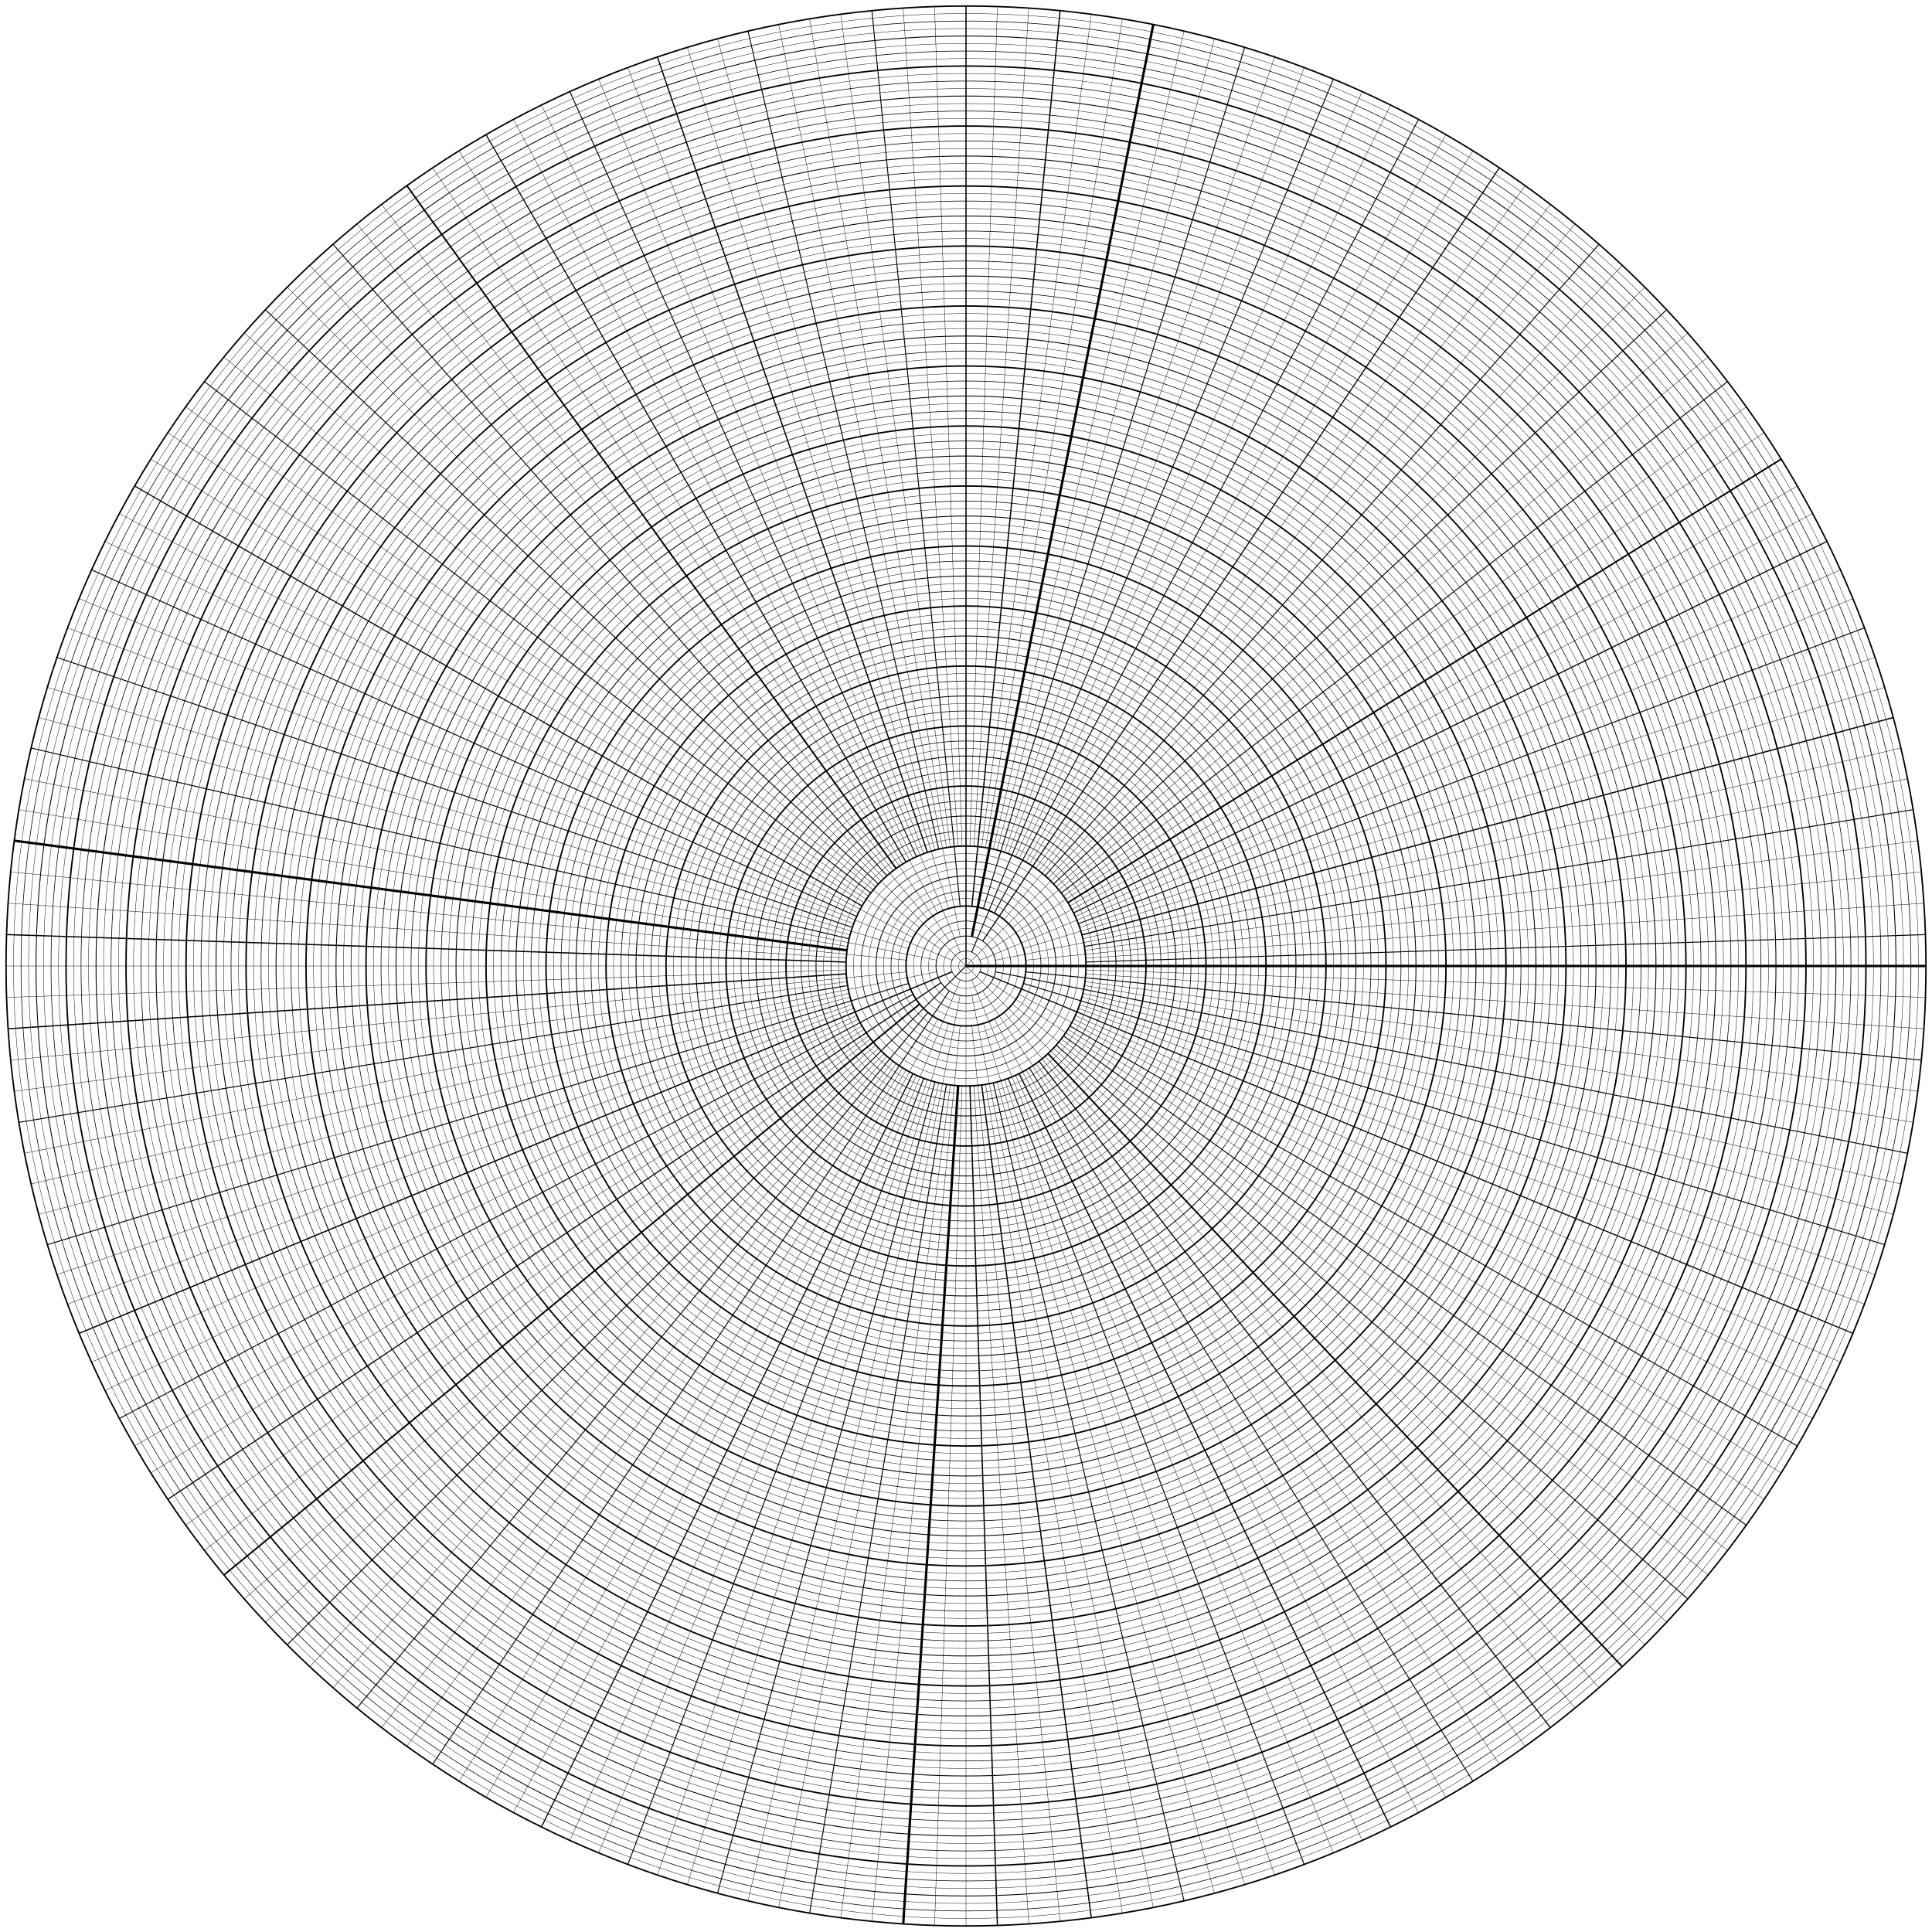 <?xml version="1.0" encoding="UTF-8"?>
<svg xmlns="http://www.w3.org/2000/svg" xmlns:ev="http://www.w3.org/2001/xml-events" xmlns:xlink="http://www.w3.org/1999/xlink" height="1600" version="1.1" width="1600">
  <defs></defs>
  <g>
    <circle cx="800.0" cy="800.0" fill="none" r="6.211" stroke="black" stroke-width="0.3"></circle>
    <circle cx="800.0" cy="800.0" fill="none" r="12.422" stroke="black" stroke-width="0.5"></circle>
    <circle cx="800.0" cy="800.0" fill="none" r="18.633" stroke="black" stroke-width="0.3"></circle>
    <circle cx="800.0" cy="800.0" fill="none" r="24.844" stroke="black" stroke-width="0.7"></circle>
    <circle cx="800.0" cy="800.0" fill="none" r="31.055" stroke="black" stroke-width="0.3"></circle>
    <circle cx="800.0" cy="800.0" fill="none" r="37.266" stroke="black" stroke-width="0.5"></circle>
    <circle cx="800.0" cy="800.0" fill="none" r="43.477" stroke="black" stroke-width="0.3"></circle>
    <circle cx="800.0" cy="800.0" fill="none" r="49.688" stroke="black" stroke-width="1.2"></circle>
    <circle cx="800.0" cy="800.0" fill="none" r="55.898" stroke="black" stroke-width="0.3"></circle>
    <circle cx="800.0" cy="800.0" fill="none" r="62.109" stroke="black" stroke-width="0.5"></circle>
    <circle cx="800.0" cy="800.0" fill="none" r="68.32" stroke="black" stroke-width="0.3"></circle>
    <circle cx="800.0" cy="800.0" fill="none" r="74.531" stroke="black" stroke-width="0.7"></circle>
    <circle cx="800.0" cy="800.0" fill="none" r="80.742" stroke="black" stroke-width="0.3"></circle>
    <circle cx="800.0" cy="800.0" fill="none" r="86.953" stroke="black" stroke-width="0.5"></circle>
    <circle cx="800.0" cy="800.0" fill="none" r="93.164" stroke="black" stroke-width="0.3"></circle>
    <circle cx="800.0" cy="800.0" fill="none" r="99.375" stroke="black" stroke-width="1.2"></circle>
    <circle cx="800.0" cy="800.0" fill="none" r="105.586" stroke="black" stroke-width="0.3"></circle>
    <circle cx="800.0" cy="800.0" fill="none" r="111.797" stroke="black" stroke-width="0.5"></circle>
    <circle cx="800.0" cy="800.0" fill="none" r="118.008" stroke="black" stroke-width="0.3"></circle>
    <circle cx="800.0" cy="800.0" fill="none" r="124.219" stroke="black" stroke-width="0.7"></circle>
    <circle cx="800.0" cy="800.0" fill="none" r="130.43" stroke="black" stroke-width="0.3"></circle>
    <circle cx="800.0" cy="800.0" fill="none" r="136.641" stroke="black" stroke-width="0.5"></circle>
    <circle cx="800.0" cy="800.0" fill="none" r="142.852" stroke="black" stroke-width="0.3"></circle>
    <circle cx="800.0" cy="800.0" fill="none" r="149.062" stroke="black" stroke-width="1.2"></circle>
    <circle cx="800.0" cy="800.0" fill="none" r="155.273" stroke="black" stroke-width="0.3"></circle>
    <circle cx="800.0" cy="800.0" fill="none" r="161.484" stroke="black" stroke-width="0.5"></circle>
    <circle cx="800.0" cy="800.0" fill="none" r="167.695" stroke="black" stroke-width="0.3"></circle>
    <circle cx="800.0" cy="800.0" fill="none" r="173.906" stroke="black" stroke-width="0.7"></circle>
    <circle cx="800.0" cy="800.0" fill="none" r="180.117" stroke="black" stroke-width="0.3"></circle>
    <circle cx="800.0" cy="800.0" fill="none" r="186.328" stroke="black" stroke-width="0.5"></circle>
    <circle cx="800.0" cy="800.0" fill="none" r="192.539" stroke="black" stroke-width="0.3"></circle>
    <circle cx="800.0" cy="800.0" fill="none" r="198.75" stroke="black" stroke-width="1.2"></circle>
    <circle cx="800.0" cy="800.0" fill="none" r="204.961" stroke="black" stroke-width="0.3"></circle>
    <circle cx="800.0" cy="800.0" fill="none" r="211.172" stroke="black" stroke-width="0.5"></circle>
    <circle cx="800.0" cy="800.0" fill="none" r="217.383" stroke="black" stroke-width="0.3"></circle>
    <circle cx="800.0" cy="800.0" fill="none" r="223.594" stroke="black" stroke-width="0.7"></circle>
    <circle cx="800.0" cy="800.0" fill="none" r="229.805" stroke="black" stroke-width="0.3"></circle>
    <circle cx="800.0" cy="800.0" fill="none" r="236.016" stroke="black" stroke-width="0.5"></circle>
    <circle cx="800.0" cy="800.0" fill="none" r="242.227" stroke="black" stroke-width="0.3"></circle>
    <circle cx="800.0" cy="800.0" fill="none" r="248.438" stroke="black" stroke-width="1.2"></circle>
    <circle cx="800.0" cy="800.0" fill="none" r="254.648" stroke="black" stroke-width="0.3"></circle>
    <circle cx="800.0" cy="800.0" fill="none" r="260.859" stroke="black" stroke-width="0.5"></circle>
    <circle cx="800.0" cy="800.0" fill="none" r="267.07" stroke="black" stroke-width="0.3"></circle>
    <circle cx="800.0" cy="800.0" fill="none" r="273.281" stroke="black" stroke-width="0.7"></circle>
    <circle cx="800.0" cy="800.0" fill="none" r="279.492" stroke="black" stroke-width="0.3"></circle>
    <circle cx="800.0" cy="800.0" fill="none" r="285.703" stroke="black" stroke-width="0.5"></circle>
    <circle cx="800.0" cy="800.0" fill="none" r="291.914" stroke="black" stroke-width="0.3"></circle>
    <circle cx="800.0" cy="800.0" fill="none" r="298.125" stroke="black" stroke-width="1.2"></circle>
    <circle cx="800.0" cy="800.0" fill="none" r="304.336" stroke="black" stroke-width="0.3"></circle>
    <circle cx="800.0" cy="800.0" fill="none" r="310.547" stroke="black" stroke-width="0.5"></circle>
    <circle cx="800.0" cy="800.0" fill="none" r="316.758" stroke="black" stroke-width="0.3"></circle>
    <circle cx="800.0" cy="800.0" fill="none" r="322.969" stroke="black" stroke-width="0.7"></circle>
    <circle cx="800.0" cy="800.0" fill="none" r="329.18" stroke="black" stroke-width="0.3"></circle>
    <circle cx="800.0" cy="800.0" fill="none" r="335.391" stroke="black" stroke-width="0.5"></circle>
    <circle cx="800.0" cy="800.0" fill="none" r="341.602" stroke="black" stroke-width="0.3"></circle>
    <circle cx="800.0" cy="800.0" fill="none" r="347.812" stroke="black" stroke-width="1.2"></circle>
    <circle cx="800.0" cy="800.0" fill="none" r="354.023" stroke="black" stroke-width="0.3"></circle>
    <circle cx="800.0" cy="800.0" fill="none" r="360.234" stroke="black" stroke-width="0.5"></circle>
    <circle cx="800.0" cy="800.0" fill="none" r="366.445" stroke="black" stroke-width="0.3"></circle>
    <circle cx="800.0" cy="800.0" fill="none" r="372.656" stroke="black" stroke-width="0.7"></circle>
    <circle cx="800.0" cy="800.0" fill="none" r="378.867" stroke="black" stroke-width="0.3"></circle>
    <circle cx="800.0" cy="800.0" fill="none" r="385.078" stroke="black" stroke-width="0.5"></circle>
    <circle cx="800.0" cy="800.0" fill="none" r="391.289" stroke="black" stroke-width="0.3"></circle>
    <circle cx="800.0" cy="800.0" fill="none" r="397.5" stroke="black" stroke-width="1.2"></circle>
    <circle cx="800.0" cy="800.0" fill="none" r="403.711" stroke="black" stroke-width="0.3"></circle>
    <circle cx="800.0" cy="800.0" fill="none" r="409.922" stroke="black" stroke-width="0.5"></circle>
    <circle cx="800.0" cy="800.0" fill="none" r="416.133" stroke="black" stroke-width="0.3"></circle>
    <circle cx="800.0" cy="800.0" fill="none" r="422.344" stroke="black" stroke-width="0.7"></circle>
    <circle cx="800.0" cy="800.0" fill="none" r="428.555" stroke="black" stroke-width="0.3"></circle>
    <circle cx="800.0" cy="800.0" fill="none" r="434.766" stroke="black" stroke-width="0.5"></circle>
    <circle cx="800.0" cy="800.0" fill="none" r="440.977" stroke="black" stroke-width="0.3"></circle>
    <circle cx="800.0" cy="800.0" fill="none" r="447.188" stroke="black" stroke-width="1.2"></circle>
    <circle cx="800.0" cy="800.0" fill="none" r="453.398" stroke="black" stroke-width="0.3"></circle>
    <circle cx="800.0" cy="800.0" fill="none" r="459.609" stroke="black" stroke-width="0.5"></circle>
    <circle cx="800.0" cy="800.0" fill="none" r="465.82" stroke="black" stroke-width="0.3"></circle>
    <circle cx="800.0" cy="800.0" fill="none" r="472.031" stroke="black" stroke-width="0.7"></circle>
    <circle cx="800.0" cy="800.0" fill="none" r="478.242" stroke="black" stroke-width="0.3"></circle>
    <circle cx="800.0" cy="800.0" fill="none" r="484.453" stroke="black" stroke-width="0.5"></circle>
    <circle cx="800.0" cy="800.0" fill="none" r="490.664" stroke="black" stroke-width="0.3"></circle>
    <circle cx="800.0" cy="800.0" fill="none" r="496.875" stroke="black" stroke-width="1.2"></circle>
    <circle cx="800.0" cy="800.0" fill="none" r="503.086" stroke="black" stroke-width="0.3"></circle>
    <circle cx="800.0" cy="800.0" fill="none" r="509.297" stroke="black" stroke-width="0.5"></circle>
    <circle cx="800.0" cy="800.0" fill="none" r="515.508" stroke="black" stroke-width="0.3"></circle>
    <circle cx="800.0" cy="800.0" fill="none" r="521.719" stroke="black" stroke-width="0.7"></circle>
    <circle cx="800.0" cy="800.0" fill="none" r="527.93" stroke="black" stroke-width="0.3"></circle>
    <circle cx="800.0" cy="800.0" fill="none" r="534.141" stroke="black" stroke-width="0.5"></circle>
    <circle cx="800.0" cy="800.0" fill="none" r="540.352" stroke="black" stroke-width="0.3"></circle>
    <circle cx="800.0" cy="800.0" fill="none" r="546.562" stroke="black" stroke-width="1.2"></circle>
    <circle cx="800.0" cy="800.0" fill="none" r="552.773" stroke="black" stroke-width="0.3"></circle>
    <circle cx="800.0" cy="800.0" fill="none" r="558.984" stroke="black" stroke-width="0.5"></circle>
    <circle cx="800.0" cy="800.0" fill="none" r="565.195" stroke="black" stroke-width="0.3"></circle>
    <circle cx="800.0" cy="800.0" fill="none" r="571.406" stroke="black" stroke-width="0.7"></circle>
    <circle cx="800.0" cy="800.0" fill="none" r="577.617" stroke="black" stroke-width="0.3"></circle>
    <circle cx="800.0" cy="800.0" fill="none" r="583.828" stroke="black" stroke-width="0.5"></circle>
    <circle cx="800.0" cy="800.0" fill="none" r="590.039" stroke="black" stroke-width="0.3"></circle>
    <circle cx="800.0" cy="800.0" fill="none" r="596.25" stroke="black" stroke-width="1.2"></circle>
    <circle cx="800.0" cy="800.0" fill="none" r="602.461" stroke="black" stroke-width="0.3"></circle>
    <circle cx="800.0" cy="800.0" fill="none" r="608.672" stroke="black" stroke-width="0.5"></circle>
    <circle cx="800.0" cy="800.0" fill="none" r="614.883" stroke="black" stroke-width="0.3"></circle>
    <circle cx="800.0" cy="800.0" fill="none" r="621.094" stroke="black" stroke-width="0.7"></circle>
    <circle cx="800.0" cy="800.0" fill="none" r="627.305" stroke="black" stroke-width="0.3"></circle>
    <circle cx="800.0" cy="800.0" fill="none" r="633.516" stroke="black" stroke-width="0.5"></circle>
    <circle cx="800.0" cy="800.0" fill="none" r="639.727" stroke="black" stroke-width="0.3"></circle>
    <circle cx="800.0" cy="800.0" fill="none" r="645.938" stroke="black" stroke-width="1.2"></circle>
    <circle cx="800.0" cy="800.0" fill="none" r="652.148" stroke="black" stroke-width="0.3"></circle>
    <circle cx="800.0" cy="800.0" fill="none" r="658.359" stroke="black" stroke-width="0.5"></circle>
    <circle cx="800.0" cy="800.0" fill="none" r="664.57" stroke="black" stroke-width="0.3"></circle>
    <circle cx="800.0" cy="800.0" fill="none" r="670.781" stroke="black" stroke-width="0.7"></circle>
    <circle cx="800.0" cy="800.0" fill="none" r="676.992" stroke="black" stroke-width="0.3"></circle>
    <circle cx="800.0" cy="800.0" fill="none" r="683.203" stroke="black" stroke-width="0.5"></circle>
    <circle cx="800.0" cy="800.0" fill="none" r="689.414" stroke="black" stroke-width="0.3"></circle>
    <circle cx="800.0" cy="800.0" fill="none" r="695.625" stroke="black" stroke-width="1.2"></circle>
    <circle cx="800.0" cy="800.0" fill="none" r="701.836" stroke="black" stroke-width="0.3"></circle>
    <circle cx="800.0" cy="800.0" fill="none" r="708.047" stroke="black" stroke-width="0.5"></circle>
    <circle cx="800.0" cy="800.0" fill="none" r="714.258" stroke="black" stroke-width="0.3"></circle>
    <circle cx="800.0" cy="800.0" fill="none" r="720.469" stroke="black" stroke-width="0.7"></circle>
    <circle cx="800.0" cy="800.0" fill="none" r="726.68" stroke="black" stroke-width="0.3"></circle>
    <circle cx="800.0" cy="800.0" fill="none" r="732.891" stroke="black" stroke-width="0.5"></circle>
    <circle cx="800.0" cy="800.0" fill="none" r="739.102" stroke="black" stroke-width="0.3"></circle>
    <circle cx="800.0" cy="800.0" fill="none" r="745.312" stroke="black" stroke-width="1.2"></circle>
    <circle cx="800.0" cy="800.0" fill="none" r="751.523" stroke="black" stroke-width="0.3"></circle>
    <circle cx="800.0" cy="800.0" fill="none" r="757.734" stroke="black" stroke-width="0.5"></circle>
    <circle cx="800.0" cy="800.0" fill="none" r="763.945" stroke="black" stroke-width="0.3"></circle>
    <circle cx="800.0" cy="800.0" fill="none" r="770.156" stroke="black" stroke-width="0.7"></circle>
    <circle cx="800.0" cy="800.0" fill="none" r="776.367" stroke="black" stroke-width="0.3"></circle>
    <circle cx="800.0" cy="800.0" fill="none" r="782.578" stroke="black" stroke-width="0.5"></circle>
    <circle cx="800.0" cy="800.0" fill="none" r="788.789" stroke="black" stroke-width="0.3"></circle>
    <circle cx="800.0" cy="800.0" fill="none" r="795.0" stroke="black" stroke-width="1.2"></circle>
  </g>
  <g>
    <line stroke="black" stroke-width="2" x1="800.0" x2="1595.0" y1="800.0" y2="800.0"></line>
    <line stroke="black" stroke-width="0.3" x1="899.322" x2="1594.574" y1="803.251" y2="826.012"></line>
    <line stroke="black" stroke-width="0.3" x1="899.162" x2="1593.298" y1="806.499" y2="851.995"></line>
    <line stroke="black" stroke-width="0.75" x1="849.448" x2="1591.172" y1="804.87" y2="877.924"></line>
    <line stroke="black" stroke-width="0.3" x1="898.525" x2="1588.199" y1="812.971" y2="903.768"></line>
    <line stroke="black" stroke-width="0.3" x1="898.048" x2="1584.381" y1="816.188" y2="929.502"></line>
    <line stroke="black" stroke-width="0.75" x1="824.366" x2="1579.724" y1="804.847" y2="955.097"></line>
    <line stroke="black" stroke-width="0.3" x1="896.779" x2="1574.232" y1="822.566" y2="980.526"></line>
    <line stroke="black" stroke-width="0.3" x1="895.989" x2="1567.911" y1="825.72" y2="1005.761"></line>
    <line stroke="black" stroke-width="0.75" x1="847.548" x2="1560.768" y1="814.424" y2="1030.776"></line>
    <line stroke="black" stroke-width="0.3" x1="894.101" x2="1552.809" y1="831.943" y2="1055.544"></line>
    <line stroke="black" stroke-width="0.3" x1="893.006" x2="1544.045" y1="835.005" y2="1080.039"></line>
    <line stroke="black" stroke-width="0.9" x1="811.476" x2="1534.484" y1="804.754" y2="1104.233"></line>
    <line stroke="black" stroke-width="0.3" x1="890.517" x2="1524.137" y1="841.013" y2="1128.102"></line>
    <line stroke="black" stroke-width="0.3" x1="889.127" x2="1513.014" y1="843.952" y2="1151.62"></line>
    <line stroke="black" stroke-width="0.3" x1="843.82" x2="1501.127" y1="823.423" y2="1174.76"></line>
    <line stroke="black" stroke-width="0.75" x1="886.061" x2="1488.49" y1="849.688" y2="1197.5"></line>
    <line stroke="black" stroke-width="0.3" x1="884.389" x2="1475.116" y1="852.477" y2="1219.814"></line>
    <line stroke="black" stroke-width="0.3" x1="820.657" x2="1461.018" y1="813.802" y2="1241.678"></line>
    <line stroke="black" stroke-width="0.75" x1="880.777" x2="1446.213" y1="857.884" y2="1263.07"></line>
    <line stroke="black" stroke-width="0.3" x1="878.839" x2="1430.716" y1="860.496" y2="1283.965"></line>
    <line stroke="black" stroke-width="0.3" x1="838.409" x2="1414.543" y1="831.521" y2="1304.343"></line>
    <line stroke="black" stroke-width="0.75" x1="874.714" x2="1397.713" y1="865.522" y2="1324.18"></line>
    <line stroke="black" stroke-width="0.3" x1="872.53" x2="1380.242" y1="867.932" y2="1343.456"></line>
    <line stroke="black" stroke-width="0.3" x1="800.0" x2="1362.15" y1="800.0" y2="1362.15"></line>
    <line stroke="black" stroke-width="1.3" x1="867.932" x2="1343.456" y1="872.53" y2="1380.242"></line>
    <line stroke="black" stroke-width="0.3" x1="865.522" x2="1324.18" y1="874.714" y2="1397.713"></line>
    <line stroke="black" stroke-width="0.3" x1="831.521" x2="1304.343" y1="838.409" y2="1414.543"></line>
    <line stroke="black" stroke-width="0.9" x1="860.496" x2="1283.965" y1="878.839" y2="1430.716"></line>
    <line stroke="black" stroke-width="0.3" x1="857.884" x2="1263.07" y1="880.777" y2="1446.213"></line>
    <line stroke="black" stroke-width="0.3" x1="813.802" x2="1241.678" y1="820.657" y2="1461.018"></line>
    <line stroke="black" stroke-width="0.75" x1="852.477" x2="1219.814" y1="884.389" y2="1475.116"></line>
    <line stroke="black" stroke-width="0.3" x1="849.688" x2="1197.5" y1="886.061" y2="1488.49"></line>
    <line stroke="black" stroke-width="0.3" x1="823.423" x2="1174.76" y1="843.82" y2="1501.127"></line>
    <line stroke="black" stroke-width="1" x1="843.952" x2="1151.62" y1="889.127" y2="1513.014"></line>
    <line stroke="black" stroke-width="0.3" x1="841.013" x2="1128.102" y1="890.517" y2="1524.137"></line>
    <line stroke="black" stroke-width="0.3" x1="804.754" x2="1104.233" y1="811.476" y2="1534.484"></line>
    <line stroke="black" stroke-width="0.75" x1="835.005" x2="1080.039" y1="893.006" y2="1544.045"></line>
    <line stroke="black" stroke-width="0.3" x1="831.943" x2="1055.544" y1="894.101" y2="1552.809"></line>
    <line stroke="black" stroke-width="0.3" x1="814.424" x2="1030.776" y1="847.548" y2="1560.768"></line>
    <line stroke="black" stroke-width="0.3" x1="825.72" x2="1005.761" y1="895.989" y2="1567.911"></line>
    <line stroke="black" stroke-width="0.75" x1="822.566" x2="980.526" y1="896.779" y2="1574.232"></line>
    <line stroke="black" stroke-width="0.3" x1="804.847" x2="955.097" y1="824.366" y2="1579.724"></line>
    <line stroke="black" stroke-width="0.3" x1="816.188" x2="929.502" y1="898.048" y2="1584.381"></line>
    <line stroke="black" stroke-width="1" x1="812.971" x2="903.768" y1="898.525" y2="1588.199"></line>
    <line stroke="black" stroke-width="0.3" x1="804.87" x2="877.924" y1="849.448" y2="1591.172"></line>
    <line stroke="black" stroke-width="0.3" x1="806.499" x2="851.995" y1="899.162" y2="1593.298"></line>
    <line stroke="black" stroke-width="1" x1="803.251" x2="826.012" y1="899.322" y2="1594.574"></line>
    <line stroke="black" stroke-width="0.3" x1="800.0" x2="800.0" y1="800.0" y2="1595.0"></line>
    <line stroke="black" stroke-width="0.3" x1="796.749" x2="773.988" y1="899.322" y2="1594.574"></line>
    <line stroke="black" stroke-width="2" x1="793.501" x2="748.005" y1="899.162" y2="1593.298"></line>
    <line stroke="black" stroke-width="0.3" x1="795.13" x2="722.076" y1="849.448" y2="1591.172"></line>
    <line stroke="black" stroke-width="0.3" x1="787.029" x2="696.232" y1="898.525" y2="1588.199"></line>
    <line stroke="black" stroke-width="0.75" x1="783.812" x2="670.498" y1="898.048" y2="1584.381"></line>
    <line stroke="black" stroke-width="0.3" x1="795.153" x2="644.903" y1="824.366" y2="1579.724"></line>
    <line stroke="black" stroke-width="0.3" x1="777.434" x2="619.474" y1="896.779" y2="1574.232"></line>
    <line stroke="black" stroke-width="0.75" x1="774.28" x2="594.239" y1="895.989" y2="1567.911"></line>
    <line stroke="black" stroke-width="0.3" x1="785.576" x2="569.224" y1="847.548" y2="1560.768"></line>
    <line stroke="black" stroke-width="0.3" x1="768.057" x2="544.456" y1="894.101" y2="1552.809"></line>
    <line stroke="black" stroke-width="0.75" x1="764.995" x2="519.961" y1="893.006" y2="1544.045"></line>
    <line stroke="black" stroke-width="0.3" x1="795.246" x2="495.767" y1="811.476" y2="1534.484"></line>
    <line stroke="black" stroke-width="0.3" x1="758.987" x2="471.898" y1="890.517" y2="1524.137"></line>
    <line stroke="black" stroke-width="0.9" x1="756.048" x2="448.38" y1="889.127" y2="1513.014"></line>
    <line stroke="black" stroke-width="0.3" x1="776.577" x2="425.24" y1="843.82" y2="1501.127"></line>
    <line stroke="black" stroke-width="0.3" x1="750.312" x2="402.5" y1="886.061" y2="1488.49"></line>
    <line stroke="black" stroke-width="0.3" x1="747.523" x2="380.186" y1="884.389" y2="1475.116"></line>
    <line stroke="black" stroke-width="0.75" x1="786.198" x2="358.322" y1="820.657" y2="1461.018"></line>
    <line stroke="black" stroke-width="0.3" x1="742.116" x2="336.93" y1="880.777" y2="1446.213"></line>
    <line stroke="black" stroke-width="0.3" x1="739.504" x2="316.035" y1="878.839" y2="1430.716"></line>
    <line stroke="black" stroke-width="0.75" x1="768.479" x2="295.657" y1="838.409" y2="1414.543"></line>
    <line stroke="black" stroke-width="0.3" x1="734.478" x2="275.82" y1="874.714" y2="1397.713"></line>
    <line stroke="black" stroke-width="0.3" x1="732.068" x2="256.544" y1="872.53" y2="1380.242"></line>
    <line stroke="black" stroke-width="0.75" x1="800.0" x2="237.85" y1="800.0" y2="1362.15"></line>
    <line stroke="black" stroke-width="0.3" x1="727.47" x2="219.758" y1="867.932" y2="1343.456"></line>
    <line stroke="black" stroke-width="0.3" x1="725.286" x2="202.287" y1="865.522" y2="1324.18"></line>
    <line stroke="black" stroke-width="1.3" x1="761.591" x2="185.457" y1="831.521" y2="1304.343"></line>
    <line stroke="black" stroke-width="0.3" x1="721.161" x2="169.284" y1="860.496" y2="1283.965"></line>
    <line stroke="black" stroke-width="0.3" x1="719.223" x2="153.787" y1="857.884" y2="1263.07"></line>
    <line stroke="black" stroke-width="0.9" x1="779.343" x2="138.982" y1="813.802" y2="1241.678"></line>
    <line stroke="black" stroke-width="0.3" x1="715.611" x2="124.884" y1="852.477" y2="1219.814"></line>
    <line stroke="black" stroke-width="0.3" x1="713.939" x2="111.51" y1="849.688" y2="1197.5"></line>
    <line stroke="black" stroke-width="0.75" x1="756.18" x2="98.873" y1="823.423" y2="1174.76"></line>
    <line stroke="black" stroke-width="0.3" x1="710.873" x2="86.986" y1="843.952" y2="1151.62"></line>
    <line stroke="black" stroke-width="0.3" x1="709.483" x2="75.863" y1="841.013" y2="1128.102"></line>
    <line stroke="black" stroke-width="1" x1="788.524" x2="65.516" y1="804.754" y2="1104.233"></line>
    <line stroke="black" stroke-width="0.3" x1="706.994" x2="55.955" y1="835.005" y2="1080.039"></line>
    <line stroke="black" stroke-width="0.3" x1="705.899" x2="47.191" y1="831.943" y2="1055.544"></line>
    <line stroke="black" stroke-width="0.75" x1="752.452" x2="39.232" y1="814.424" y2="1030.776"></line>
    <line stroke="black" stroke-width="0.3" x1="704.011" x2="32.089" y1="825.72" y2="1005.761"></line>
    <line stroke="black" stroke-width="0.3" x1="703.221" x2="25.768" y1="822.566" y2="980.526"></line>
    <line stroke="black" stroke-width="0.3" x1="775.634" x2="20.276" y1="804.847" y2="955.097"></line>
    <line stroke="black" stroke-width="0.75" x1="701.952" x2="15.619" y1="816.188" y2="929.502"></line>
    <line stroke="black" stroke-width="0.3" x1="701.475" x2="11.801" y1="812.971" y2="903.768"></line>
    <line stroke="black" stroke-width="0.3" x1="750.552" x2="8.828" y1="804.87" y2="877.924"></line>
    <line stroke="black" stroke-width="1" x1="700.838" x2="6.702" y1="806.499" y2="851.995"></line>
    <line stroke="black" stroke-width="0.3" x1="700.678" x2="5.426" y1="803.251" y2="826.012"></line>
    <line stroke="black" stroke-width="0.3" x1="800.0" x2="5.0" y1="800.0" y2="800"></line>
    <line stroke="black" stroke-width="1" x1="700.678" x2="5.426" y1="796.749" y2="773.988"></line>
    <line stroke="black" stroke-width="0.3" x1="700.838" x2="6.702" y1="793.501" y2="748.005"></line>
    <line stroke="black" stroke-width="0.3" x1="750.552" x2="8.828" y1="795.13" y2="722.076"></line>
    <line stroke="black" stroke-width="2" x1="701.475" x2="11.801" y1="787.029" y2="696.232"></line>
    <line stroke="black" stroke-width="0.3" x1="701.952" x2="15.619" y1="783.812" y2="670.498"></line>
    <line stroke="black" stroke-width="0.3" x1="775.634" x2="20.276" y1="795.153" y2="644.903"></line>
    <line stroke="black" stroke-width="0.75" x1="703.221" x2="25.768" y1="777.434" y2="619.474"></line>
    <line stroke="black" stroke-width="0.3" x1="704.011" x2="32.089" y1="774.28" y2="594.239"></line>
    <line stroke="black" stroke-width="0.3" x1="752.452" x2="39.232" y1="785.576" y2="569.224"></line>
    <line stroke="black" stroke-width="0.75" x1="705.899" x2="47.191" y1="768.057" y2="544.456"></line>
    <line stroke="black" stroke-width="0.3" x1="706.994" x2="55.955" y1="764.995" y2="519.961"></line>
    <line stroke="black" stroke-width="0.3" x1="788.524" x2="65.516" y1="795.246" y2="495.767"></line>
    <line stroke="black" stroke-width="0.75" x1="709.483" x2="75.863" y1="758.987" y2="471.898"></line>
    <line stroke="black" stroke-width="0.3" x1="710.873" x2="86.986" y1="756.048" y2="448.38"></line>
    <line stroke="black" stroke-width="0.3" x1="756.18" x2="98.873" y1="776.577" y2="425.24"></line>
    <line stroke="black" stroke-width="0.9" x1="713.939" x2="111.51" y1="750.312" y2="402.5"></line>
    <line stroke="black" stroke-width="0.3" x1="715.611" x2="124.884" y1="747.523" y2="380.186"></line>
    <line stroke="black" stroke-width="0.3" x1="779.343" x2="138.982" y1="786.198" y2="358.322"></line>
    <line stroke="black" stroke-width="0.3" x1="719.223" x2="153.787" y1="742.116" y2="336.93"></line>
    <line stroke="black" stroke-width="0.75" x1="721.161" x2="169.284" y1="739.504" y2="316.035"></line>
    <line stroke="black" stroke-width="0.3" x1="761.591" x2="185.457" y1="768.479" y2="295.657"></line>
    <line stroke="black" stroke-width="0.3" x1="725.286" x2="202.287" y1="734.478" y2="275.82"></line>
    <line stroke="black" stroke-width="0.75" x1="727.47" x2="219.758" y1="732.068" y2="256.544"></line>
    <line stroke="black" stroke-width="0.3" x1="800.0" x2="237.85" y1="800.0" y2="237.85"></line>
    <line stroke="black" stroke-width="0.3" x1="732.068" x2="256.544" y1="727.47" y2="219.758"></line>
    <line stroke="black" stroke-width="0.75" x1="734.478" x2="275.82" y1="725.286" y2="202.287"></line>
    <line stroke="black" stroke-width="0.3" x1="768.479" x2="295.657" y1="761.591" y2="185.457"></line>
    <line stroke="black" stroke-width="0.3" x1="739.504" x2="316.035" y1="721.161" y2="169.284"></line>
    <line stroke="black" stroke-width="1.3" x1="742.116" x2="336.93" y1="719.223" y2="153.787"></line>
    <line stroke="black" stroke-width="0.3" x1="786.198" x2="358.322" y1="779.343" y2="138.982"></line>
    <line stroke="black" stroke-width="0.3" x1="747.523" x2="380.186" y1="715.611" y2="124.884"></line>
    <line stroke="black" stroke-width="0.9" x1="750.312" x2="402.5" y1="713.939" y2="111.51"></line>
    <line stroke="black" stroke-width="0.3" x1="776.577" x2="425.24" y1="756.18" y2="98.873"></line>
    <line stroke="black" stroke-width="0.3" x1="756.048" x2="448.38" y1="710.873" y2="86.986"></line>
    <line stroke="black" stroke-width="0.75" x1="758.987" x2="471.898" y1="709.483" y2="75.863"></line>
    <line stroke="black" stroke-width="0.3" x1="795.246" x2="495.767" y1="788.524" y2="65.516"></line>
    <line stroke="black" stroke-width="0.3" x1="764.995" x2="519.961" y1="706.994" y2="55.955"></line>
    <line stroke="black" stroke-width="1" x1="768.057" x2="544.456" y1="705.899" y2="47.191"></line>
    <line stroke="black" stroke-width="0.3" x1="785.576" x2="569.224" y1="752.452" y2="39.232"></line>
    <line stroke="black" stroke-width="0.3" x1="774.28" x2="594.239" y1="704.011" y2="32.089"></line>
    <line stroke="black" stroke-width="0.75" x1="777.434" x2="619.474" y1="703.221" y2="25.768"></line>
    <line stroke="black" stroke-width="0.3" x1="795.153" x2="644.903" y1="775.634" y2="20.276"></line>
    <line stroke="black" stroke-width="0.3" x1="783.812" x2="670.498" y1="701.952" y2="15.619"></line>
    <line stroke="black" stroke-width="0.3" x1="787.029" x2="696.232" y1="701.475" y2="11.801"></line>
    <line stroke="black" stroke-width="0.75" x1="795.13" x2="722.076" y1="750.552" y2="8.828"></line>
    <line stroke="black" stroke-width="0.3" x1="793.501" x2="748.005" y1="700.838" y2="6.702"></line>
    <line stroke="black" stroke-width="0.3" x1="796.749" x2="773.988" y1="700.678" y2="5.426"></line>
    <line stroke="black" stroke-width="1" x1="800.0" x2="800" y1="800.0" y2="5.0"></line>
    <line stroke="black" stroke-width="0.3" x1="803.251" x2="826.012" y1="700.678" y2="5.426"></line>
    <line stroke="black" stroke-width="0.3" x1="806.499" x2="851.995" y1="700.838" y2="6.702"></line>
    <line stroke="black" stroke-width="1" x1="804.87" x2="877.924" y1="750.552" y2="8.828"></line>
    <line stroke="black" stroke-width="0.3" x1="812.971" x2="903.768" y1="701.475" y2="11.801"></line>
    <line stroke="black" stroke-width="0.3" x1="816.188" x2="929.502" y1="701.952" y2="15.619"></line>
    <line stroke="black" stroke-width="2" x1="804.847" x2="955.097" y1="775.634" y2="20.276"></line>
    <line stroke="black" stroke-width="0.3" x1="822.566" x2="980.526" y1="703.221" y2="25.768"></line>
    <line stroke="black" stroke-width="0.3" x1="825.72" x2="1005.761" y1="704.011" y2="32.089"></line>
    <line stroke="black" stroke-width="0.75" x1="814.424" x2="1030.776" y1="752.452" y2="39.232"></line>
    <line stroke="black" stroke-width="0.3" x1="831.943" x2="1055.544" y1="705.899" y2="47.191"></line>
    <line stroke="black" stroke-width="0.3" x1="835.005" x2="1080.039" y1="706.994" y2="55.955"></line>
    <line stroke="black" stroke-width="0.75" x1="804.754" x2="1104.233" y1="788.524" y2="65.516"></line>
    <line stroke="black" stroke-width="0.3" x1="841.013" x2="1128.102" y1="709.483" y2="75.863"></line>
    <line stroke="black" stroke-width="0.3" x1="843.952" x2="1151.62" y1="710.873" y2="86.986"></line>
    <line stroke="black" stroke-width="0.75" x1="823.423" x2="1174.76" y1="756.18" y2="98.873"></line>
    <line stroke="black" stroke-width="0.3" x1="849.687" x2="1197.5" y1="713.939" y2="111.51"></line>
    <line stroke="black" stroke-width="0.3" x1="852.477" x2="1219.814" y1="715.611" y2="124.884"></line>
    <line stroke="black" stroke-width="0.9" x1="813.802" x2="1241.678" y1="779.343" y2="138.982"></line>
    <line stroke="black" stroke-width="0.3" x1="857.884" x2="1263.07" y1="719.223" y2="153.787"></line>
    <line stroke="black" stroke-width="0.3" x1="860.496" x2="1283.965" y1="721.161" y2="169.284"></line>
    <line stroke="black" stroke-width="0.3" x1="831.521" x2="1304.343" y1="761.591" y2="185.457"></line>
    <line stroke="black" stroke-width="0.75" x1="865.522" x2="1324.18" y1="725.286" y2="202.287"></line>
    <line stroke="black" stroke-width="0.3" x1="867.932" x2="1343.456" y1="727.47" y2="219.758"></line>
    <line stroke="black" stroke-width="0.3" x1="800.0" x2="1362.15" y1="800.0" y2="237.85"></line>
    <line stroke="black" stroke-width="0.75" x1="872.53" x2="1380.242" y1="732.068" y2="256.544"></line>
    <line stroke="black" stroke-width="0.3" x1="874.714" x2="1397.713" y1="734.478" y2="275.82"></line>
    <line stroke="black" stroke-width="0.3" x1="838.409" x2="1414.543" y1="768.479" y2="295.657"></line>
    <line stroke="black" stroke-width="0.75" x1="878.839" x2="1430.716" y1="739.504" y2="316.035"></line>
    <line stroke="black" stroke-width="0.3" x1="880.777" x2="1446.213" y1="742.116" y2="336.93"></line>
    <line stroke="black" stroke-width="0.3" x1="820.657" x2="1461.018" y1="786.198" y2="358.322"></line>
    <line stroke="black" stroke-width="1.3" x1="884.389" x2="1475.116" y1="747.523" y2="380.186"></line>
    <line stroke="black" stroke-width="0.3" x1="886.061" x2="1488.49" y1="750.312" y2="402.5"></line>
    <line stroke="black" stroke-width="0.3" x1="843.82" x2="1501.127" y1="776.577" y2="425.24"></line>
    <line stroke="black" stroke-width="0.9" x1="889.127" x2="1513.014" y1="756.048" y2="448.38"></line>
    <line stroke="black" stroke-width="0.3" x1="890.517" x2="1524.137" y1="758.987" y2="471.898"></line>
    <line stroke="black" stroke-width="0.3" x1="811.476" x2="1534.484" y1="795.246" y2="495.767"></line>
    <line stroke="black" stroke-width="0.75" x1="893.006" x2="1544.045" y1="764.995" y2="519.961"></line>
    <line stroke="black" stroke-width="0.3" x1="894.101" x2="1552.809" y1="768.057" y2="544.456"></line>
    <line stroke="black" stroke-width="0.3" x1="847.548" x2="1560.768" y1="785.576" y2="569.224"></line>
    <line stroke="black" stroke-width="1" x1="895.989" x2="1567.911" y1="774.28" y2="594.239"></line>
    <line stroke="black" stroke-width="0.3" x1="896.779" x2="1574.232" y1="777.434" y2="619.474"></line>
    <line stroke="black" stroke-width="0.3" x1="824.366" x2="1579.724" y1="795.153" y2="644.903"></line>
    <line stroke="black" stroke-width="0.75" x1="898.048" x2="1584.381" y1="783.812" y2="670.498"></line>
    <line stroke="black" stroke-width="0.3" x1="898.525" x2="1588.199" y1="787.029" y2="696.232"></line>
    <line stroke="black" stroke-width="0.3" x1="849.448" x2="1591.172" y1="795.13" y2="722.076"></line>
    <line stroke="black" stroke-width="0.3" x1="899.162" x2="1593.298" y1="793.501" y2="748.005"></line>
    <line stroke="black" stroke-width="0.75" x1="899.322" x2="1594.574" y1="796.749" y2="773.988"></line>
  </g>
</svg>
